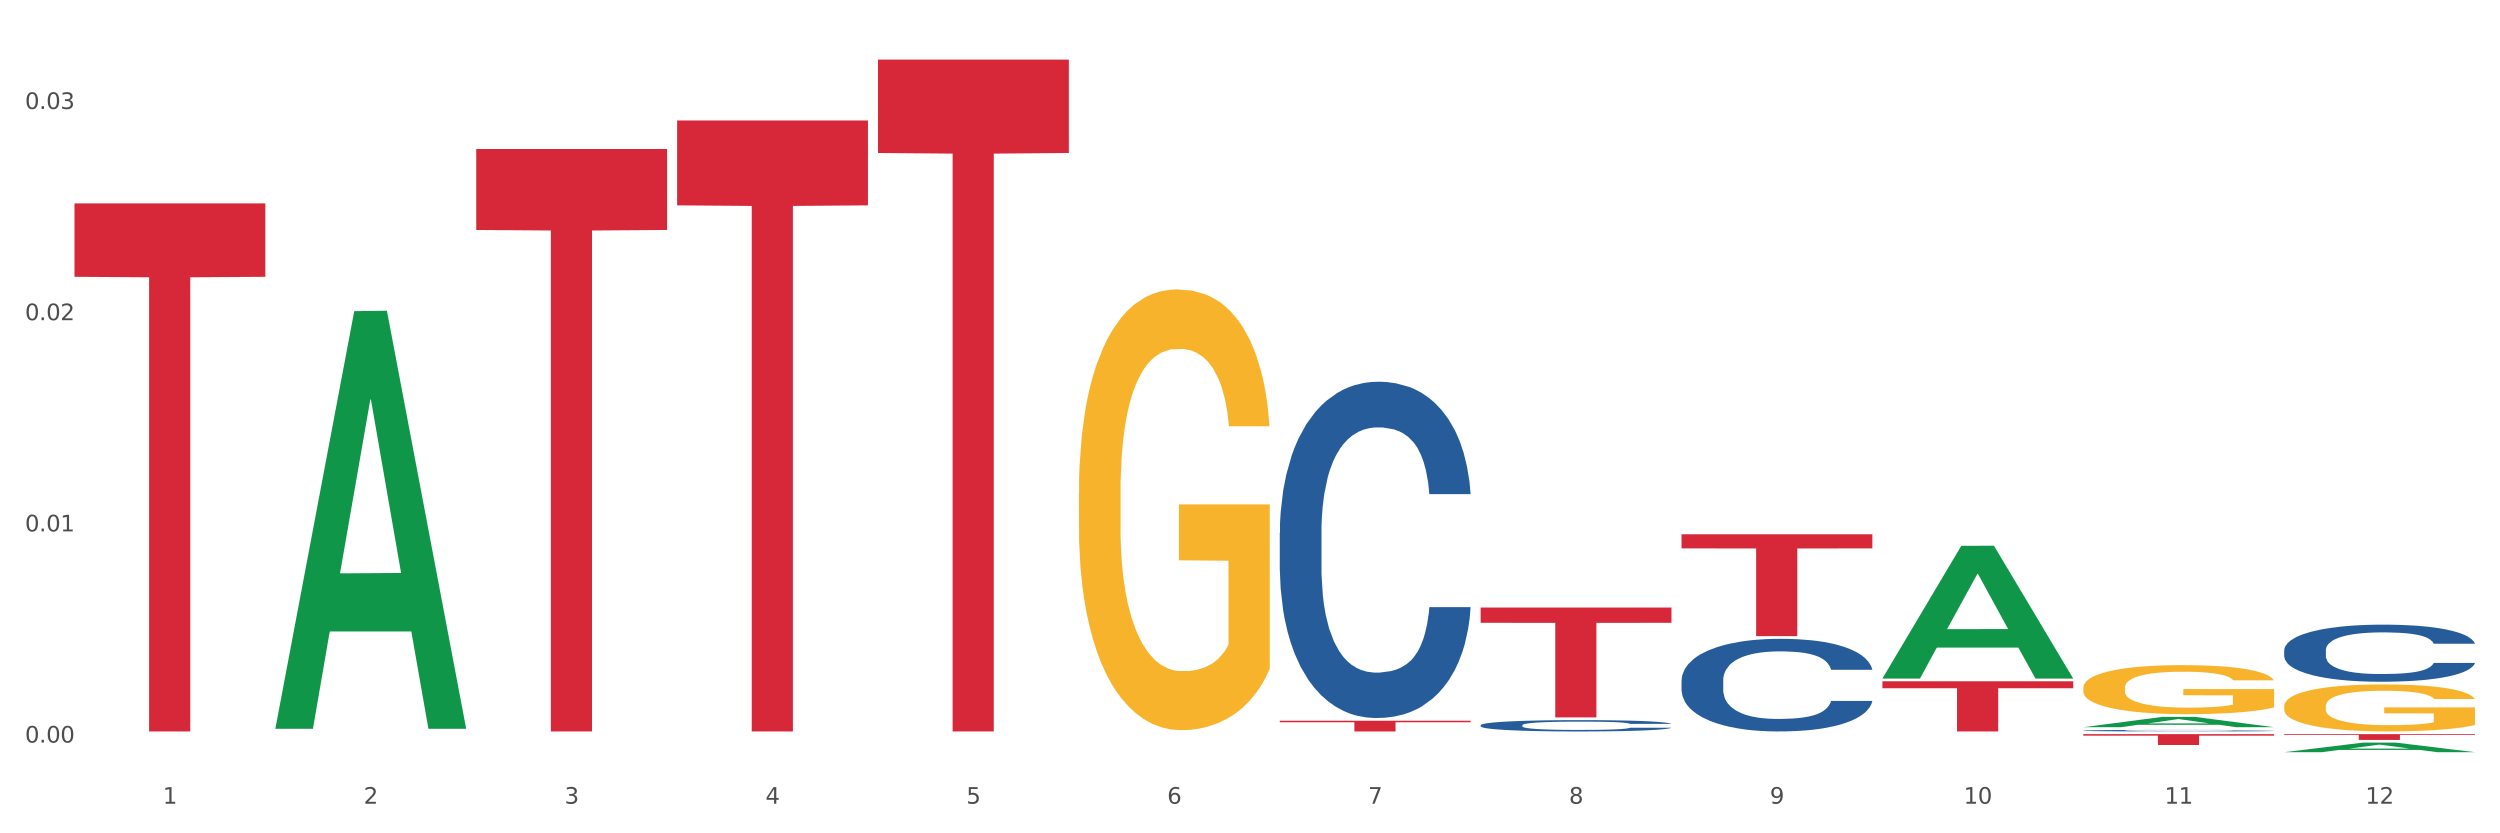 <?xml version="1.0" encoding="utf-8" standalone="no"?>
<!DOCTYPE svg PUBLIC "-//W3C//DTD SVG 1.1//EN"
  "http://www.w3.org/Graphics/SVG/1.1/DTD/svg11.dtd">
<svg xmlns:xlink="http://www.w3.org/1999/xlink" width="1080pt" height="360pt" viewBox="0 0 1080 360" xmlns="http://www.w3.org/2000/svg" version="1.1">
 <rect x="0" y="0" width="1080" height="360" fill="#333333" stroke="none"/>
 <defs>
  <style type="text/css">*{stroke-linejoin: round; stroke-linecap: butt}</style>
 </defs>
 <g id="figure_1">
  <g id="patch_1">
   <path d="M 0 360 
L 1080 360 
L 1080 0 
L 0 0 
z
" style="fill: #ffffff; stroke: #ffffff; stroke-linejoin: miter"/>
  </g>
  <g id="axes_1">
   <g id="matplotlib.axis_1">
    <g id="xtick_1">
     <g id="text_1">
      <!-- 1 -->
      <g style="fill: #4d4d4d" transform="translate(70.342 347.204) scale(0.096 -0.096)">
       <defs>
        <path id="DejaVuSans-31" d="M 794 531 
L 1825 531 
L 1825 4091 
L 703 3866 
L 703 4441 
L 1819 4666 
L 2450 4666 
L 2450 531 
L 3481 531 
L 3481 0 
L 794 0 
L 794 531 
z
" transform="scale(0.016)"/>
       </defs>
       <use xlink:href="#DejaVuSans-31"/>
      </g>
     </g>
    </g>
    <g id="xtick_2">
     <g id="text_2">
      <!-- 2 -->
      <g style="fill: #4d4d4d" transform="translate(157.122 347.204) scale(0.096 -0.096)">
       <defs>
        <path id="DejaVuSans-32" d="M 1228 531 
L 3431 531 
L 3431 0 
L 469 0 
L 469 531 
Q 828 903 1448 1529 
Q 2069 2156 2228 2338 
Q 2531 2678 2651 2914 
Q 2772 3150 2772 3378 
Q 2772 3750 2511 3984 
Q 2250 4219 1831 4219 
Q 1534 4219 1204 4116 
Q 875 4013 500 3803 
L 500 4441 
Q 881 4594 1212 4672 
Q 1544 4750 1819 4750 
Q 2544 4750 2975 4387 
Q 3406 4025 3406 3419 
Q 3406 3131 3298 2873 
Q 3191 2616 2906 2266 
Q 2828 2175 2409 1742 
Q 1991 1309 1228 531 
z
" transform="scale(0.016)"/>
       </defs>
       <use xlink:href="#DejaVuSans-32"/>
      </g>
     </g>
    </g>
    <g id="xtick_3">
     <g id="text_3">
      <!-- 3 -->
      <g style="fill: #4d4d4d" transform="translate(243.902 347.204) scale(0.096 -0.096)">
       <defs>
        <path id="DejaVuSans-33" d="M 2597 2516 
Q 3050 2419 3304 2112 
Q 3559 1806 3559 1356 
Q 3559 666 3084 287 
Q 2609 -91 1734 -91 
Q 1441 -91 1130 -33 
Q 819 25 488 141 
L 488 750 
Q 750 597 1062 519 
Q 1375 441 1716 441 
Q 2309 441 2620 675 
Q 2931 909 2931 1356 
Q 2931 1769 2642 2001 
Q 2353 2234 1838 2234 
L 1294 2234 
L 1294 2753 
L 1863 2753 
Q 2328 2753 2575 2939 
Q 2822 3125 2822 3475 
Q 2822 3834 2567 4026 
Q 2313 4219 1838 4219 
Q 1578 4219 1281 4162 
Q 984 4106 628 3988 
L 628 4550 
Q 988 4650 1302 4700 
Q 1616 4750 1894 4750 
Q 2613 4750 3031 4423 
Q 3450 4097 3450 3541 
Q 3450 3153 3228 2886 
Q 3006 2619 2597 2516 
z
" transform="scale(0.016)"/>
       </defs>
       <use xlink:href="#DejaVuSans-33"/>
      </g>
     </g>
    </g>
    <g id="xtick_4">
     <g id="text_4">
      <!-- 4 -->
      <g style="fill: #4d4d4d" transform="translate(330.683 347.204) scale(0.096 -0.096)">
       <defs>
        <path id="DejaVuSans-34" d="M 2419 4116 
L 825 1625 
L 2419 1625 
L 2419 4116 
z
M 2253 4666 
L 3047 4666 
L 3047 1625 
L 3713 1625 
L 3713 1100 
L 3047 1100 
L 3047 0 
L 2419 0 
L 2419 1100 
L 313 1100 
L 313 1709 
L 2253 4666 
z
" transform="scale(0.016)"/>
       </defs>
       <use xlink:href="#DejaVuSans-34"/>
      </g>
     </g>
    </g>
    <g id="xtick_5">
     <g id="text_5">
      <!-- 5 -->
      <g style="fill: #4d4d4d" transform="translate(417.463 347.204) scale(0.096 -0.096)">
       <defs>
        <path id="DejaVuSans-35" d="M 691 4666 
L 3169 4666 
L 3169 4134 
L 1269 4134 
L 1269 2991 
Q 1406 3038 1543 3061 
Q 1681 3084 1819 3084 
Q 2600 3084 3056 2656 
Q 3513 2228 3513 1497 
Q 3513 744 3044 326 
Q 2575 -91 1722 -91 
Q 1428 -91 1123 -41 
Q 819 9 494 109 
L 494 744 
Q 775 591 1075 516 
Q 1375 441 1709 441 
Q 2250 441 2565 725 
Q 2881 1009 2881 1497 
Q 2881 1984 2565 2268 
Q 2250 2553 1709 2553 
Q 1456 2553 1204 2497 
Q 953 2441 691 2322 
L 691 4666 
z
" transform="scale(0.016)"/>
       </defs>
       <use xlink:href="#DejaVuSans-35"/>
      </g>
     </g>
    </g>
    <g id="xtick_6">
     <g id="text_6">
      <!-- 6 -->
      <g style="fill: #4d4d4d" transform="translate(504.243 347.204) scale(0.096 -0.096)">
       <defs>
        <path id="DejaVuSans-36" d="M 2113 2584 
Q 1688 2584 1439 2293 
Q 1191 2003 1191 1497 
Q 1191 994 1439 701 
Q 1688 409 2113 409 
Q 2538 409 2786 701 
Q 3034 994 3034 1497 
Q 3034 2003 2786 2293 
Q 2538 2584 2113 2584 
z
M 3366 4563 
L 3366 3988 
Q 3128 4100 2886 4159 
Q 2644 4219 2406 4219 
Q 1781 4219 1451 3797 
Q 1122 3375 1075 2522 
Q 1259 2794 1537 2939 
Q 1816 3084 2150 3084 
Q 2853 3084 3261 2657 
Q 3669 2231 3669 1497 
Q 3669 778 3244 343 
Q 2819 -91 2113 -91 
Q 1303 -91 875 529 
Q 447 1150 447 2328 
Q 447 3434 972 4092 
Q 1497 4750 2381 4750 
Q 2619 4750 2861 4703 
Q 3103 4656 3366 4563 
z
" transform="scale(0.016)"/>
       </defs>
       <use xlink:href="#DejaVuSans-36"/>
      </g>
     </g>
    </g>
    <g id="xtick_7">
     <g id="text_7">
      <!-- 7 -->
      <g style="fill: #4d4d4d" transform="translate(591.024 347.204) scale(0.096 -0.096)">
       <defs>
        <path id="DejaVuSans-37" d="M 525 4666 
L 3525 4666 
L 3525 4397 
L 1831 0 
L 1172 0 
L 2766 4134 
L 525 4134 
L 525 4666 
z
" transform="scale(0.016)"/>
       </defs>
       <use xlink:href="#DejaVuSans-37"/>
      </g>
     </g>
    </g>
    <g id="xtick_8">
     <g id="text_8">
      <!-- 8 -->
      <g style="fill: #4d4d4d" transform="translate(677.804 347.204) scale(0.096 -0.096)">
       <defs>
        <path id="DejaVuSans-38" d="M 2034 2216 
Q 1584 2216 1326 1975 
Q 1069 1734 1069 1313 
Q 1069 891 1326 650 
Q 1584 409 2034 409 
Q 2484 409 2743 651 
Q 3003 894 3003 1313 
Q 3003 1734 2745 1975 
Q 2488 2216 2034 2216 
z
M 1403 2484 
Q 997 2584 770 2862 
Q 544 3141 544 3541 
Q 544 4100 942 4425 
Q 1341 4750 2034 4750 
Q 2731 4750 3128 4425 
Q 3525 4100 3525 3541 
Q 3525 3141 3298 2862 
Q 3072 2584 2669 2484 
Q 3125 2378 3379 2068 
Q 3634 1759 3634 1313 
Q 3634 634 3220 271 
Q 2806 -91 2034 -91 
Q 1263 -91 848 271 
Q 434 634 434 1313 
Q 434 1759 690 2068 
Q 947 2378 1403 2484 
z
M 1172 3481 
Q 1172 3119 1398 2916 
Q 1625 2713 2034 2713 
Q 2441 2713 2670 2916 
Q 2900 3119 2900 3481 
Q 2900 3844 2670 4047 
Q 2441 4250 2034 4250 
Q 1625 4250 1398 4047 
Q 1172 3844 1172 3481 
z
" transform="scale(0.016)"/>
       </defs>
       <use xlink:href="#DejaVuSans-38"/>
      </g>
     </g>
    </g>
    <g id="xtick_9">
     <g id="text_9">
      <!-- 9 -->
      <g style="fill: #4d4d4d" transform="translate(764.584 347.204) scale(0.096 -0.096)">
       <defs>
        <path id="DejaVuSans-39" d="M 703 97 
L 703 672 
Q 941 559 1184 500 
Q 1428 441 1663 441 
Q 2288 441 2617 861 
Q 2947 1281 2994 2138 
Q 2813 1869 2534 1725 
Q 2256 1581 1919 1581 
Q 1219 1581 811 2004 
Q 403 2428 403 3163 
Q 403 3881 828 4315 
Q 1253 4750 1959 4750 
Q 2769 4750 3195 4129 
Q 3622 3509 3622 2328 
Q 3622 1225 3098 567 
Q 2575 -91 1691 -91 
Q 1453 -91 1209 -44 
Q 966 3 703 97 
z
M 1959 2075 
Q 2384 2075 2632 2365 
Q 2881 2656 2881 3163 
Q 2881 3666 2632 3958 
Q 2384 4250 1959 4250 
Q 1534 4250 1286 3958 
Q 1038 3666 1038 3163 
Q 1038 2656 1286 2365 
Q 1534 2075 1959 2075 
z
" transform="scale(0.016)"/>
       </defs>
       <use xlink:href="#DejaVuSans-39"/>
      </g>
     </g>
    </g>
    <g id="xtick_10">
     <g id="text_10">
      <!-- 10 -->
      <g style="fill: #4d4d4d" transform="translate(848.311 347.204) scale(0.096 -0.096)">
       <defs>
        <path id="DejaVuSans-30" d="M 2034 4250 
Q 1547 4250 1301 3770 
Q 1056 3291 1056 2328 
Q 1056 1369 1301 889 
Q 1547 409 2034 409 
Q 2525 409 2770 889 
Q 3016 1369 3016 2328 
Q 3016 3291 2770 3770 
Q 2525 4250 2034 4250 
z
M 2034 4750 
Q 2819 4750 3233 4129 
Q 3647 3509 3647 2328 
Q 3647 1150 3233 529 
Q 2819 -91 2034 -91 
Q 1250 -91 836 529 
Q 422 1150 422 2328 
Q 422 3509 836 4129 
Q 1250 4750 2034 4750 
z
" transform="scale(0.016)"/>
       </defs>
       <use xlink:href="#DejaVuSans-31"/>
       <use xlink:href="#DejaVuSans-30" transform="translate(63.623 0)"/>
      </g>
     </g>
    </g>
    <g id="xtick_11">
     <g id="text_11">
      <!-- 11 -->
      <g style="fill: #4d4d4d" transform="translate(935.091 347.204) scale(0.096 -0.096)">
       <use xlink:href="#DejaVuSans-31"/>
       <use xlink:href="#DejaVuSans-31" transform="translate(63.623 0)"/>
      </g>
     </g>
    </g>
    <g id="xtick_12">
     <g id="text_12">
      <!-- 12 -->
      <g style="fill: #4d4d4d" transform="translate(1021.871 347.204) scale(0.096 -0.096)">
       <use xlink:href="#DejaVuSans-31"/>
       <use xlink:href="#DejaVuSans-32" transform="translate(63.623 0)"/>
      </g>
     </g>
    </g>
    <g id="xtick_13"/>
    <g id="xtick_14"/>
    <g id="xtick_15"/>
    <g id="xtick_16"/>
    <g id="xtick_17"/>
    <g id="xtick_18"/>
    <g id="xtick_19"/>
    <g id="xtick_20"/>
    <g id="xtick_21"/>
    <g id="xtick_22"/>
    <g id="xtick_23"/>
   </g>
   <g id="matplotlib.axis_2">
    <g id="ytick_1">
     <g id="text_13">
      <!-- 0.00 -->
      <g style="fill: #4d4d4d" transform="translate(10.8 320.801) scale(0.096 -0.096)">
       <defs>
        <path id="DejaVuSans-2e" d="M 684 794 
L 1344 794 
L 1344 0 
L 684 0 
L 684 794 
z
" transform="scale(0.016)"/>
       </defs>
       <use xlink:href="#DejaVuSans-30"/>
       <use xlink:href="#DejaVuSans-2e" transform="translate(63.623 0)"/>
       <use xlink:href="#DejaVuSans-30" transform="translate(95.41 0)"/>
       <use xlink:href="#DejaVuSans-30" transform="translate(159.033 0)"/>
      </g>
     </g>
    </g>
    <g id="ytick_2">
     <g id="text_14">
      <!-- 0.01 -->
      <g style="fill: #4d4d4d" transform="translate(10.8 229.562) scale(0.096 -0.096)">
       <use xlink:href="#DejaVuSans-30"/>
       <use xlink:href="#DejaVuSans-2e" transform="translate(63.623 0)"/>
       <use xlink:href="#DejaVuSans-30" transform="translate(95.41 0)"/>
       <use xlink:href="#DejaVuSans-31" transform="translate(159.033 0)"/>
      </g>
     </g>
    </g>
    <g id="ytick_3">
     <g id="text_15">
      <!-- 0.02 -->
      <g style="fill: #4d4d4d" transform="translate(10.8 138.323) scale(0.096 -0.096)">
       <use xlink:href="#DejaVuSans-30"/>
       <use xlink:href="#DejaVuSans-2e" transform="translate(63.623 0)"/>
       <use xlink:href="#DejaVuSans-30" transform="translate(95.41 0)"/>
       <use xlink:href="#DejaVuSans-32" transform="translate(159.033 0)"/>
      </g>
     </g>
    </g>
    <g id="ytick_4">
     <g id="text_16">
      <!-- 0.03 -->
      <g style="fill: #4d4d4d" transform="translate(10.8 47.085) scale(0.096 -0.096)">
       <use xlink:href="#DejaVuSans-30"/>
       <use xlink:href="#DejaVuSans-2e" transform="translate(63.623 0)"/>
       <use xlink:href="#DejaVuSans-30" transform="translate(95.41 0)"/>
       <use xlink:href="#DejaVuSans-33" transform="translate(159.033 0)"/>
      </g>
     </g>
    </g>
    <g id="ytick_5"/>
    <g id="ytick_6"/>
    <g id="ytick_7"/>
   </g>
   <g id="PolyCollection_1">
    <path d="M 118.955 314.516 
L 119.04 314.346 
L 153.037 134.406 
L 167.145 134.237 
L 201.397 314.855 
L 185.078 314.855 
L 177.684 272.795 
L 142.583 272.795 
L 142.328 273.474 
L 135.189 314.855 
L 118.955 314.855 
L 118.955 314.516 
L 147.002 247.695 
L 173.265 247.526 
L 160.261 172.735 
L 160.091 172.395 
L 159.921 172.904 
L 146.917 247.526 
L 147.002 247.695 
L 118.955 314.516 
z
" clip-path="url(#pa075a5b3b8)" style="fill: #109648"/>
    <path d="M 899.978 315.623 
L 900.076 315.623 
L 900.076 315.606 
L 900.368 315.583 
L 901.44 315.541 
L 902.804 315.508 
L 905.143 315.471 
L 906.41 315.455 
L 908.067 315.438 
L 911.477 315.409 
L 915.375 315.385 
L 918.104 315.372 
L 920.15 315.363 
L 924.73 315.348 
L 927.361 315.342 
L 930.09 315.336 
L 932.429 315.333 
L 936.327 315.328 
L 939.445 315.326 
L 943.051 315.326 
L 946.071 315.326 
L 950.067 315.329 
L 955.914 315.336 
L 958.155 315.34 
L 961.176 315.348 
L 964.294 315.357 
L 966.828 315.367 
L 969.751 315.381 
L 972.772 315.399 
L 975.696 315.422 
L 977.742 315.443 
L 979.399 315.466 
L 980.86 315.493 
L 981.932 315.522 
L 982.42 315.547 
L 964.587 315.547 
L 964.099 315.525 
L 963.125 315.501 
L 962.15 315.484 
L 961.078 315.471 
L 959.422 315.456 
L 957.96 315.446 
L 955.524 315.435 
L 953.283 315.427 
L 951.431 315.423 
L 949.19 315.42 
L 944.415 315.416 
L 941.004 315.416 
L 938.86 315.417 
L 936.229 315.42 
L 933.988 315.424 
L 931.357 315.432 
L 929.31 315.44 
L 927.264 315.45 
L 926.095 315.457 
L 924.34 315.47 
L 923.171 315.481 
L 921.612 315.5 
L 920.735 315.513 
L 919.176 315.548 
L 918.494 315.573 
L 918.201 315.591 
L 918.006 315.61 
L 918.006 315.704 
L 918.591 315.747 
L 919.078 315.765 
L 919.858 315.785 
L 921.32 315.812 
L 923.463 315.838 
L 925.705 315.857 
L 927.556 315.868 
L 929.31 315.877 
L 931.064 315.883 
L 933.208 315.889 
L 934.962 315.893 
L 937.593 315.897 
L 940.712 315.898 
L 943.148 315.898 
L 948.118 315.895 
L 950.359 315.892 
L 952.503 315.888 
L 954.842 315.882 
L 956.693 315.874 
L 957.765 315.869 
L 959.519 315.857 
L 960.884 315.845 
L 962.053 315.831 
L 962.833 315.819 
L 963.71 315.801 
L 964.392 315.781 
L 964.587 315.77 
L 982.42 315.77 
L 982.03 315.791 
L 981.348 315.813 
L 979.983 315.841 
L 978.912 315.857 
L 977.255 315.877 
L 975.501 315.894 
L 973.065 315.913 
L 970.823 315.927 
L 968.485 315.939 
L 965.951 315.95 
L 961.371 315.965 
L 959.714 315.969 
L 956.206 315.976 
L 953.477 315.981 
L 949.482 315.985 
L 945.389 315.987 
L 941.102 315.988 
L 937.301 315.987 
L 933.111 315.983 
L 930.48 315.979 
L 927.556 315.974 
L 924.146 315.966 
L 920.93 315.955 
L 917.909 315.943 
L 915.083 315.929 
L 912.452 315.914 
L 909.041 315.888 
L 906.507 315.862 
L 904.656 315.839 
L 903.389 315.819 
L 902.122 315.793 
L 901.44 315.776 
L 900.368 315.733 
L 899.978 315.694 
L 899.978 315.623 
z
" clip-path="url(#pa075a5b3b8)" style="fill: #255c99"/>
    <path d="M 726.418 293.948 
L 726.515 293.911 
L 726.515 292.888 
L 726.807 291.499 
L 727.879 288.94 
L 729.244 287.003 
L 731.582 284.737 
L 732.849 283.787 
L 734.506 282.727 
L 737.917 281.009 
L 741.815 279.547 
L 744.543 278.743 
L 746.589 278.231 
L 751.17 277.317 
L 753.801 276.915 
L 756.529 276.586 
L 758.868 276.367 
L 762.766 276.111 
L 765.884 276.001 
L 769.49 275.965 
L 772.511 276.001 
L 776.506 276.148 
L 782.353 276.586 
L 784.594 276.842 
L 787.615 277.281 
L 790.734 277.866 
L 793.267 278.45 
L 796.191 279.291 
L 799.212 280.388 
L 802.135 281.776 
L 804.181 283.056 
L 805.838 284.408 
L 807.3 286.053 
L 808.372 287.844 
L 808.859 289.342 
L 791.026 289.342 
L 790.539 287.99 
L 789.564 286.528 
L 788.59 285.541 
L 787.518 284.737 
L 785.861 283.823 
L 784.399 283.238 
L 781.963 282.544 
L 779.722 282.105 
L 777.87 281.85 
L 775.629 281.63 
L 770.854 281.411 
L 767.443 281.411 
L 765.3 281.484 
L 762.668 281.667 
L 760.427 281.923 
L 757.796 282.361 
L 755.75 282.836 
L 753.703 283.458 
L 752.534 283.896 
L 750.78 284.701 
L 749.61 285.358 
L 748.051 286.492 
L 747.174 287.296 
L 745.615 289.379 
L 744.933 290.914 
L 744.641 291.974 
L 744.446 293.144 
L 744.446 298.846 
L 745.03 301.404 
L 745.518 302.501 
L 746.297 303.743 
L 747.759 305.352 
L 749.903 306.923 
L 752.144 308.056 
L 753.996 308.751 
L 755.75 309.263 
L 757.504 309.665 
L 759.648 310.03 
L 761.402 310.249 
L 764.033 310.469 
L 767.151 310.578 
L 769.587 310.578 
L 774.557 310.396 
L 776.798 310.213 
L 778.942 309.957 
L 781.281 309.555 
L 783.133 309.116 
L 784.205 308.787 
L 785.959 308.093 
L 787.323 307.362 
L 788.492 306.521 
L 789.272 305.79 
L 790.149 304.694 
L 790.831 303.451 
L 791.026 302.793 
L 808.859 302.793 
L 808.469 304.109 
L 807.787 305.388 
L 806.423 307.106 
L 805.351 308.093 
L 803.694 309.299 
L 801.94 310.323 
L 799.504 311.456 
L 797.263 312.296 
L 794.924 313.027 
L 792.39 313.685 
L 787.81 314.599 
L 786.154 314.855 
L 782.645 315.293 
L 779.917 315.549 
L 775.921 315.805 
L 771.829 315.951 
L 767.541 315.988 
L 763.74 315.915 
L 759.55 315.696 
L 756.919 315.476 
L 753.996 315.147 
L 750.585 314.636 
L 747.369 314.014 
L 744.348 313.283 
L 741.522 312.443 
L 738.891 311.492 
L 735.48 309.921 
L 732.947 308.385 
L 731.095 306.96 
L 729.828 305.754 
L 728.562 304.219 
L 727.879 303.159 
L 726.807 300.6 
L 726.418 298.224 
L 726.418 293.948 
z
" clip-path="url(#pa075a5b3b8)" style="fill: #255c99"/>
    <path d="M 552.857 230.183 
L 552.954 230.05 
L 552.954 226.334 
L 553.247 221.292 
L 554.319 212.003 
L 555.683 204.97 
L 558.022 196.743 
L 559.289 193.293 
L 560.945 189.445 
L 564.356 183.208 
L 568.254 177.9 
L 570.982 174.981 
L 573.029 173.123 
L 577.609 169.806 
L 580.24 168.346 
L 582.969 167.152 
L 585.307 166.356 
L 589.205 165.427 
L 592.324 165.029 
L 595.929 164.896 
L 598.95 165.029 
L 602.945 165.56 
L 608.792 167.152 
L 611.034 168.081 
L 614.055 169.673 
L 617.173 171.796 
L 619.707 173.92 
L 622.63 176.972 
L 625.651 180.952 
L 628.574 185.995 
L 630.621 190.639 
L 632.277 195.549 
L 633.739 201.52 
L 634.811 208.022 
L 635.298 213.463 
L 617.465 213.463 
L 616.978 208.553 
L 616.004 203.245 
L 615.029 199.663 
L 613.957 196.743 
L 612.301 193.426 
L 610.839 191.303 
L 608.403 188.781 
L 606.161 187.189 
L 604.31 186.26 
L 602.068 185.464 
L 597.293 184.668 
L 593.883 184.668 
L 591.739 184.933 
L 589.108 185.597 
L 586.866 186.526 
L 584.235 188.118 
L 582.189 189.843 
L 580.143 192.099 
L 578.973 193.691 
L 577.219 196.611 
L 576.05 198.999 
L 574.491 203.113 
L 573.614 206.032 
L 572.054 213.596 
L 571.372 219.169 
L 571.08 223.017 
L 570.885 227.263 
L 570.885 247.964 
L 571.47 257.253 
L 571.957 261.233 
L 572.736 265.745 
L 574.198 271.584 
L 576.342 277.29 
L 578.583 281.403 
L 580.435 283.924 
L 582.189 285.782 
L 583.943 287.242 
L 586.087 288.569 
L 587.841 289.365 
L 590.472 290.161 
L 593.59 290.559 
L 596.027 290.559 
L 600.997 289.896 
L 603.238 289.232 
L 605.382 288.303 
L 607.72 286.844 
L 609.572 285.251 
L 610.644 284.057 
L 612.398 281.536 
L 613.762 278.882 
L 614.932 275.83 
L 615.711 273.176 
L 616.588 269.195 
L 617.27 264.684 
L 617.465 262.295 
L 635.298 262.295 
L 634.909 267.072 
L 634.226 271.716 
L 632.862 277.953 
L 631.79 281.536 
L 630.134 285.915 
L 628.379 289.63 
L 625.943 293.744 
L 623.702 296.796 
L 621.363 299.45 
L 618.83 301.838 
L 614.249 305.156 
L 612.593 306.085 
L 609.085 307.677 
L 606.356 308.606 
L 602.361 309.535 
L 598.268 310.066 
L 593.98 310.198 
L 590.18 309.933 
L 585.989 309.137 
L 583.358 308.341 
L 580.435 307.146 
L 577.024 305.288 
L 573.808 303.033 
L 570.788 300.379 
L 567.962 297.327 
L 565.33 293.877 
L 561.92 288.171 
L 559.386 282.597 
L 557.535 277.422 
L 556.268 273.043 
L 555.001 267.47 
L 554.319 263.622 
L 553.247 254.333 
L 552.857 245.708 
L 552.857 230.183 
z
" clip-path="url(#pa075a5b3b8)" style="fill: #255c99"/>
    <path d="M 32.175 87.88 
L 114.616 87.88 
L 114.616 119.579 
L 82.187 119.793 
L 82.187 315.988 
L 64.409 315.988 
L 64.409 119.793 
L 32.175 119.579 
L 32.175 88.094 
L 32.175 87.88 
z
" clip-path="url(#pa075a5b3b8)" style="fill: #d62839"/>
    <path d="M 205.736 64.378 
L 288.177 64.378 
L 288.177 99.344 
L 255.747 99.58 
L 255.747 315.988 
L 237.97 315.988 
L 237.97 99.58 
L 205.736 99.344 
L 205.736 64.615 
L 205.736 64.378 
z
" clip-path="url(#pa075a5b3b8)" style="fill: #d62839"/>
    <path d="M 292.516 52.034 
L 374.957 52.034 
L 374.957 88.715 
L 342.528 88.962 
L 342.528 315.988 
L 324.75 315.988 
L 324.75 88.962 
L 292.516 88.715 
L 292.516 52.281 
L 292.516 52.034 
z
" clip-path="url(#pa075a5b3b8)" style="fill: #d62839"/>
    <path d="M 986.759 280.93 
L 986.856 280.908 
L 986.856 280.277 
L 987.148 279.421 
L 988.22 277.844 
L 989.585 276.65 
L 991.923 275.254 
L 993.19 274.668 
L 994.847 274.015 
L 998.258 272.956 
L 1002.156 272.055 
L 1004.884 271.559 
L 1006.93 271.244 
L 1011.511 270.681 
L 1014.142 270.433 
L 1016.87 270.23 
L 1019.209 270.095 
L 1023.107 269.937 
L 1026.225 269.87 
L 1029.831 269.847 
L 1032.852 269.87 
L 1036.847 269.96 
L 1042.694 270.23 
L 1044.935 270.388 
L 1047.956 270.658 
L 1051.075 271.019 
L 1053.608 271.379 
L 1056.532 271.897 
L 1059.553 272.573 
L 1062.476 273.429 
L 1064.522 274.218 
L 1066.179 275.051 
L 1067.641 276.065 
L 1068.713 277.169 
L 1069.2 278.092 
L 1051.367 278.092 
L 1050.88 277.259 
L 1049.905 276.358 
L 1048.931 275.749 
L 1047.859 275.254 
L 1046.202 274.691 
L 1044.74 274.33 
L 1042.304 273.902 
L 1040.063 273.632 
L 1038.211 273.474 
L 1035.97 273.339 
L 1031.195 273.204 
L 1027.784 273.204 
L 1025.641 273.249 
L 1023.009 273.362 
L 1020.768 273.519 
L 1018.137 273.79 
L 1016.091 274.082 
L 1014.044 274.465 
L 1012.875 274.736 
L 1011.121 275.231 
L 1009.951 275.637 
L 1008.392 276.335 
L 1007.515 276.831 
L 1005.956 278.115 
L 1005.274 279.061 
L 1004.982 279.714 
L 1004.787 280.435 
L 1004.787 283.949 
L 1005.371 285.526 
L 1005.859 286.202 
L 1006.638 286.968 
L 1008.1 287.959 
L 1010.244 288.927 
L 1012.485 289.626 
L 1014.337 290.054 
L 1016.091 290.369 
L 1017.845 290.617 
L 1019.989 290.842 
L 1021.743 290.977 
L 1024.374 291.113 
L 1027.492 291.18 
L 1029.928 291.18 
L 1034.898 291.068 
L 1037.139 290.955 
L 1039.283 290.797 
L 1041.622 290.549 
L 1043.474 290.279 
L 1044.546 290.076 
L 1046.3 289.648 
L 1047.664 289.198 
L 1048.833 288.68 
L 1049.613 288.229 
L 1050.49 287.553 
L 1051.172 286.787 
L 1051.367 286.382 
L 1069.2 286.382 
L 1068.81 287.193 
L 1068.128 287.981 
L 1066.764 289.04 
L 1065.692 289.648 
L 1064.035 290.392 
L 1062.281 291.022 
L 1059.845 291.721 
L 1057.604 292.239 
L 1055.265 292.689 
L 1052.731 293.095 
L 1048.151 293.658 
L 1046.495 293.816 
L 1042.986 294.086 
L 1040.258 294.244 
L 1036.262 294.401 
L 1032.17 294.492 
L 1027.882 294.514 
L 1024.081 294.469 
L 1019.891 294.334 
L 1017.26 294.199 
L 1014.337 293.996 
L 1010.926 293.681 
L 1007.71 293.298 
L 1004.689 292.847 
L 1001.863 292.329 
L 999.232 291.743 
L 995.821 290.775 
L 993.288 289.829 
L 991.436 288.95 
L 990.169 288.207 
L 988.903 287.261 
L 988.22 286.607 
L 987.148 285.03 
L 986.759 283.566 
L 986.759 280.93 
z
" clip-path="url(#pa075a5b3b8)" style="fill: #255c99"/>
    <path d="M 379.296 25.759 
L 461.738 25.759 
L 461.738 66.092 
L 429.308 66.364 
L 429.308 315.988 
L 411.531 315.988 
L 411.531 66.364 
L 379.296 66.092 
L 379.296 26.032 
L 379.296 25.759 
z
" clip-path="url(#pa075a5b3b8)" style="fill: #d62839"/>
    <path d="M 639.637 262.448 
L 722.079 262.448 
L 722.079 269.045 
L 689.649 269.09 
L 689.649 309.92 
L 671.872 309.92 
L 671.872 269.09 
L 639.637 269.045 
L 639.637 262.493 
L 639.637 262.448 
z
" clip-path="url(#pa075a5b3b8)" style="fill: #d62839"/>
    <path d="M 726.418 230.789 
L 808.859 230.789 
L 808.859 236.905 
L 776.429 236.946 
L 776.429 274.799 
L 758.652 274.799 
L 758.652 236.946 
L 726.418 236.905 
L 726.418 230.83 
L 726.418 230.789 
z
" clip-path="url(#pa075a5b3b8)" style="fill: #d62839"/>
    <path d="M 813.198 294.307 
L 895.639 294.307 
L 895.639 297.32 
L 863.21 297.34 
L 863.21 315.988 
L 845.432 315.988 
L 845.432 297.34 
L 813.198 297.32 
L 813.198 294.328 
L 813.198 294.307 
z
" clip-path="url(#pa075a5b3b8)" style="fill: #d62839"/>
    <path d="M 899.978 317.154 
L 982.42 317.154 
L 982.42 317.805 
L 949.99 317.809 
L 949.99 321.841 
L 932.213 321.841 
L 932.213 317.809 
L 899.978 317.805 
L 899.978 317.158 
L 899.978 317.154 
z
" clip-path="url(#pa075a5b3b8)" style="fill: #d62839"/>
    <path d="M 986.759 317.154 
L 1069.2 317.154 
L 1069.2 317.499 
L 1036.77 317.501 
L 1036.77 319.638 
L 1018.993 319.638 
L 1018.993 317.501 
L 986.759 317.499 
L 986.759 317.156 
L 986.759 317.154 
z
" clip-path="url(#pa075a5b3b8)" style="fill: #d62839"/>
    <path d="M 466.077 213.017 
L 466.174 212.843 
L 466.174 206.582 
L 466.369 201.191 
L 467.342 188.148 
L 468.802 177.365 
L 469.873 171.626 
L 470.943 166.931 
L 472.209 162.235 
L 473.766 157.365 
L 476.589 150.235 
L 478.341 146.583 
L 480.482 142.757 
L 484.375 137.192 
L 487.198 134.061 
L 490.118 131.453 
L 494.887 128.322 
L 498.002 126.931 
L 501.311 125.887 
L 505.302 125.192 
L 508.319 125.018 
L 514.938 125.54 
L 520.583 127.105 
L 523.309 128.322 
L 526.813 130.409 
L 528.662 131.8 
L 531.679 134.583 
L 534.794 138.235 
L 536.935 141.366 
L 540.147 147.279 
L 542.581 153.192 
L 544.819 160.496 
L 545.987 165.539 
L 546.863 170.235 
L 547.642 175.626 
L 548.421 184.148 
L 530.901 184.148 
L 530.219 178.061 
L 529.149 172.322 
L 527.591 166.757 
L 526.229 163.278 
L 523.893 158.931 
L 521.751 156.148 
L 519.513 154.061 
L 516.787 152.322 
L 514.646 151.452 
L 511.629 150.757 
L 505.691 150.931 
L 501.701 152.322 
L 498.975 154.061 
L 497.223 155.626 
L 495.666 157.365 
L 493.914 159.8 
L 491.87 163.452 
L 490.41 166.757 
L 488.95 170.93 
L 487.782 175.104 
L 486.711 179.974 
L 485.835 185.191 
L 485.154 190.582 
L 484.57 197.191 
L 484.083 208.147 
L 484.083 231.973 
L 484.278 237.364 
L 484.765 244.495 
L 485.349 249.886 
L 486.322 256.321 
L 487.198 260.669 
L 488.853 266.929 
L 490.702 272.147 
L 492.162 275.451 
L 493.622 278.234 
L 496.153 282.06 
L 498.975 285.19 
L 501.409 287.103 
L 504.718 288.842 
L 506.957 289.538 
L 508.903 289.886 
L 513.673 289.886 
L 517.079 289.364 
L 520.875 288.146 
L 523.795 286.581 
L 526.229 284.668 
L 528.954 281.538 
L 530.706 278.581 
L 530.706 242.234 
L 509.293 242.06 
L 509.293 217.886 
L 548.518 217.886 
L 548.518 288.842 
L 546.863 292.494 
L 545.014 295.799 
L 543.067 298.755 
L 540.147 302.407 
L 536.643 305.885 
L 533.529 308.32 
L 530.219 310.407 
L 526.326 312.32 
L 521.265 314.059 
L 518.15 314.755 
L 514.257 315.277 
L 509.682 315.451 
L 505.691 315.103 
L 501.798 314.233 
L 497.71 312.668 
L 493.719 310.407 
L 490.702 308.146 
L 487.685 305.364 
L 484.473 301.712 
L 481.942 298.233 
L 479.995 295.103 
L 477.854 291.103 
L 475.518 285.886 
L 473.766 281.19 
L 472.209 276.321 
L 470.554 270.06 
L 469.386 264.669 
L 468.218 257.886 
L 467.537 252.843 
L 466.758 245.017 
L 466.174 234.06 
L 466.077 213.017 
z
" clip-path="url(#pa075a5b3b8)" style="fill: #f7b32b"/>
    <path d="M 552.857 311.364 
L 635.298 311.364 
L 635.298 312.006 
L 602.869 312.011 
L 602.869 315.988 
L 585.091 315.988 
L 585.091 312.011 
L 552.857 312.006 
L 552.857 311.368 
L 552.857 311.364 
z
" clip-path="url(#pa075a5b3b8)" style="fill: #d62839"/>
    <path d="M 986.759 305.064 
L 986.856 305.046 
L 986.856 304.378 
L 987.051 303.803 
L 988.024 302.412 
L 989.484 301.262 
L 990.555 300.65 
L 991.625 300.149 
L 992.891 299.649 
L 994.448 299.129 
L 997.271 298.369 
L 999.023 297.979 
L 1001.164 297.571 
L 1005.057 296.978 
L 1007.88 296.644 
L 1010.8 296.366 
L 1015.569 296.032 
L 1018.684 295.884 
L 1021.993 295.772 
L 1025.984 295.698 
L 1029.001 295.68 
L 1035.62 295.735 
L 1041.265 295.902 
L 1043.991 296.032 
L 1047.495 296.255 
L 1049.344 296.403 
L 1052.361 296.7 
L 1055.476 297.089 
L 1057.617 297.423 
L 1060.829 298.054 
L 1063.263 298.684 
L 1065.501 299.463 
L 1066.669 300.001 
L 1067.545 300.502 
L 1068.324 301.077 
L 1069.103 301.985 
L 1051.583 301.985 
L 1050.901 301.336 
L 1049.831 300.724 
L 1048.273 300.131 
L 1046.911 299.76 
L 1044.575 299.296 
L 1042.433 298.999 
L 1040.195 298.777 
L 1037.469 298.591 
L 1035.328 298.499 
L 1032.311 298.425 
L 1026.373 298.443 
L 1022.383 298.591 
L 1019.657 298.777 
L 1017.905 298.944 
L 1016.348 299.129 
L 1014.596 299.389 
L 1012.552 299.778 
L 1011.092 300.131 
L 1009.632 300.576 
L 1008.464 301.021 
L 1007.393 301.54 
L 1006.517 302.097 
L 1005.836 302.672 
L 1005.252 303.376 
L 1004.765 304.545 
L 1004.765 307.086 
L 1004.96 307.661 
L 1005.447 308.421 
L 1006.031 308.996 
L 1007.004 309.682 
L 1007.88 310.146 
L 1009.535 310.814 
L 1011.384 311.37 
L 1012.844 311.722 
L 1014.304 312.019 
L 1016.835 312.427 
L 1019.657 312.761 
L 1022.091 312.965 
L 1025.4 313.15 
L 1027.639 313.225 
L 1029.585 313.262 
L 1034.355 313.262 
L 1037.761 313.206 
L 1041.557 313.076 
L 1044.477 312.909 
L 1046.911 312.705 
L 1049.636 312.371 
L 1051.388 312.056 
L 1051.388 308.18 
L 1029.975 308.161 
L 1029.975 305.583 
L 1069.2 305.583 
L 1069.2 313.15 
L 1067.545 313.54 
L 1065.696 313.892 
L 1063.749 314.208 
L 1060.829 314.597 
L 1057.325 314.968 
L 1054.211 315.228 
L 1050.901 315.45 
L 1047.008 315.654 
L 1041.947 315.84 
L 1038.832 315.914 
L 1034.939 315.969 
L 1030.364 315.988 
L 1026.373 315.951 
L 1022.48 315.858 
L 1018.392 315.691 
L 1014.401 315.45 
L 1011.384 315.209 
L 1008.367 314.912 
L 1005.155 314.523 
L 1002.624 314.152 
L 1000.677 313.818 
L 998.536 313.391 
L 996.2 312.835 
L 994.448 312.334 
L 992.891 311.815 
L 991.236 311.147 
L 990.068 310.572 
L 988.9 309.849 
L 988.219 309.311 
L 987.44 308.477 
L 986.856 307.308 
L 986.759 305.064 
z
" clip-path="url(#pa075a5b3b8)" style="fill: #f7b32b"/>
    <path d="M 639.637 313.288 
L 639.735 313.284 
L 639.735 313.158 
L 640.027 312.988 
L 641.099 312.675 
L 642.463 312.437 
L 644.802 312.16 
L 646.069 312.043 
L 647.726 311.913 
L 651.136 311.703 
L 655.034 311.524 
L 657.763 311.425 
L 659.809 311.363 
L 664.389 311.251 
L 667.02 311.202 
L 669.749 311.161 
L 672.088 311.134 
L 675.986 311.103 
L 679.104 311.09 
L 682.71 311.085 
L 685.73 311.09 
L 689.726 311.108 
L 695.573 311.161 
L 697.814 311.193 
L 700.835 311.246 
L 703.953 311.318 
L 706.487 311.39 
L 709.41 311.493 
L 712.431 311.627 
L 715.355 311.797 
L 717.401 311.954 
L 719.058 312.119 
L 720.519 312.321 
L 721.591 312.54 
L 722.079 312.724 
L 704.246 312.724 
L 703.758 312.558 
L 702.784 312.379 
L 701.809 312.258 
L 700.737 312.16 
L 699.081 312.048 
L 697.619 311.976 
L 695.183 311.891 
L 692.942 311.837 
L 691.09 311.806 
L 688.849 311.779 
L 684.074 311.752 
L 680.663 311.752 
L 678.519 311.761 
L 675.888 311.784 
L 673.647 311.815 
L 671.016 311.869 
L 668.969 311.927 
L 666.923 312.003 
L 665.754 312.057 
L 663.999 312.155 
L 662.83 312.236 
L 661.271 312.375 
L 660.394 312.473 
L 658.835 312.728 
L 658.153 312.916 
L 657.86 313.046 
L 657.665 313.19 
L 657.665 313.888 
L 658.25 314.201 
L 658.737 314.336 
L 659.517 314.488 
L 660.979 314.685 
L 663.122 314.878 
L 665.364 315.016 
L 667.215 315.101 
L 668.969 315.164 
L 670.723 315.213 
L 672.867 315.258 
L 674.621 315.285 
L 677.252 315.312 
L 680.371 315.325 
L 682.807 315.325 
L 687.777 315.303 
L 690.018 315.281 
L 692.162 315.249 
L 694.501 315.2 
L 696.352 315.146 
L 697.424 315.106 
L 699.178 315.021 
L 700.543 314.931 
L 701.712 314.828 
L 702.492 314.739 
L 703.369 314.604 
L 704.051 314.452 
L 704.246 314.372 
L 722.079 314.372 
L 721.689 314.533 
L 721.007 314.689 
L 719.642 314.9 
L 718.571 315.021 
L 716.914 315.169 
L 715.16 315.294 
L 712.724 315.433 
L 710.482 315.536 
L 708.144 315.625 
L 705.61 315.706 
L 701.03 315.818 
L 699.373 315.849 
L 695.865 315.903 
L 693.136 315.934 
L 689.141 315.966 
L 685.048 315.983 
L 680.761 315.988 
L 676.96 315.979 
L 672.77 315.952 
L 670.139 315.925 
L 667.215 315.885 
L 663.805 315.822 
L 660.589 315.746 
L 657.568 315.657 
L 654.742 315.554 
L 652.111 315.437 
L 648.7 315.245 
L 646.166 315.057 
L 644.315 314.882 
L 643.048 314.734 
L 641.781 314.546 
L 641.099 314.416 
L 640.027 314.103 
L 639.637 313.812 
L 639.637 313.288 
z
" clip-path="url(#pa075a5b3b8)" style="fill: #255c99"/>
    <path d="M 899.978 297.129 
L 900.076 297.11 
L 900.076 296.413 
L 900.27 295.813 
L 901.244 294.362 
L 902.704 293.162 
L 903.774 292.523 
L 904.845 292.001 
L 906.11 291.478 
L 907.668 290.936 
L 910.49 290.143 
L 912.242 289.736 
L 914.384 289.311 
L 918.277 288.691 
L 921.1 288.343 
L 924.02 288.053 
L 928.789 287.704 
L 931.904 287.55 
L 935.213 287.433 
L 939.204 287.356 
L 942.221 287.337 
L 948.84 287.395 
L 954.485 287.569 
L 957.21 287.704 
L 960.714 287.937 
L 962.564 288.091 
L 965.581 288.401 
L 968.696 288.807 
L 970.837 289.156 
L 974.049 289.814 
L 976.482 290.472 
L 978.721 291.285 
L 979.889 291.846 
L 980.765 292.369 
L 981.544 292.968 
L 982.322 293.917 
L 964.802 293.917 
L 964.121 293.239 
L 963.05 292.601 
L 961.493 291.981 
L 960.13 291.594 
L 957.794 291.111 
L 955.653 290.801 
L 953.414 290.569 
L 950.689 290.375 
L 948.548 290.278 
L 945.53 290.201 
L 939.593 290.22 
L 935.602 290.375 
L 932.877 290.569 
L 931.125 290.743 
L 929.568 290.936 
L 927.816 291.207 
L 925.772 291.614 
L 924.312 291.981 
L 922.852 292.446 
L 921.684 292.91 
L 920.613 293.452 
L 919.737 294.033 
L 919.056 294.633 
L 918.472 295.368 
L 917.985 296.588 
L 917.985 299.239 
L 918.18 299.839 
L 918.666 300.632 
L 919.25 301.232 
L 920.224 301.948 
L 921.1 302.432 
L 922.754 303.129 
L 924.604 303.71 
L 926.064 304.077 
L 927.524 304.387 
L 930.054 304.813 
L 932.877 305.161 
L 935.31 305.374 
L 938.62 305.567 
L 940.858 305.645 
L 942.805 305.684 
L 947.574 305.684 
L 950.981 305.626 
L 954.777 305.49 
L 957.697 305.316 
L 960.13 305.103 
L 962.856 304.755 
L 964.608 304.426 
L 964.608 300.381 
L 943.194 300.361 
L 943.194 297.671 
L 982.42 297.671 
L 982.42 305.567 
L 980.765 305.974 
L 978.916 306.342 
L 976.969 306.671 
L 974.049 307.077 
L 970.545 307.464 
L 967.43 307.735 
L 964.121 307.967 
L 960.228 308.18 
L 955.166 308.374 
L 952.052 308.451 
L 948.158 308.509 
L 943.584 308.528 
L 939.593 308.49 
L 935.7 308.393 
L 931.612 308.219 
L 927.621 307.967 
L 924.604 307.716 
L 921.586 307.406 
L 918.374 307 
L 915.844 306.613 
L 913.897 306.264 
L 911.756 305.819 
L 909.42 305.238 
L 907.668 304.716 
L 906.11 304.174 
L 904.456 303.477 
L 903.288 302.877 
L 902.12 302.123 
L 901.438 301.561 
L 900.66 300.69 
L 900.076 299.471 
L 899.978 297.129 
z
" clip-path="url(#pa075a5b3b8)" style="fill: #f7b32b"/>
    <path d="M 813.198 293.034 
L 813.283 292.98 
L 847.279 235.801 
L 861.388 235.747 
L 895.639 293.142 
L 879.321 293.142 
L 871.927 279.776 
L 836.826 279.776 
L 836.571 279.992 
L 829.431 293.142 
L 813.198 293.142 
L 813.198 293.034 
L 841.245 271.8 
L 867.507 271.747 
L 854.504 247.98 
L 854.334 247.872 
L 854.164 248.034 
L 841.16 271.747 
L 841.245 271.8 
L 813.198 293.034 
z
" clip-path="url(#pa075a5b3b8)" style="fill: #109648"/>
    <path d="M 986.759 324.942 
L 986.844 324.938 
L 1020.84 320.807 
L 1034.949 320.803 
L 1069.2 324.95 
L 1052.882 324.95 
L 1045.487 323.984 
L 1010.386 323.984 
L 1010.131 324 
L 1002.992 324.95 
L 986.759 324.95 
L 986.759 324.942 
L 1014.806 323.408 
L 1041.068 323.404 
L 1028.064 321.687 
L 1027.894 321.679 
L 1027.724 321.691 
L 1014.721 323.404 
L 1014.806 323.408 
L 986.759 324.942 
z
" clip-path="url(#pa075a5b3b8)" style="fill: #109648"/>
    <path d="M 899.978 314.152 
L 900.063 314.148 
L 934.06 309.698 
L 948.168 309.694 
L 982.42 314.16 
L 966.101 314.16 
L 958.707 313.12 
L 923.606 313.12 
L 923.351 313.137 
L 916.212 314.16 
L 899.978 314.16 
L 899.978 314.152 
L 928.025 312.5 
L 954.288 312.495 
L 941.284 310.646 
L 941.114 310.638 
L 940.944 310.65 
L 927.94 312.495 
L 928.025 312.5 
L 899.978 314.152 
z
" clip-path="url(#pa075a5b3b8)" style="fill: #109648"/>
   </g>
  </g>
 </g>
 <defs>
  <clipPath id="pa075a5b3b8">
   <rect x="32.175" y="10.8" width="1037.025" height="329.109"/>
  </clipPath>
 </defs>
</svg>
